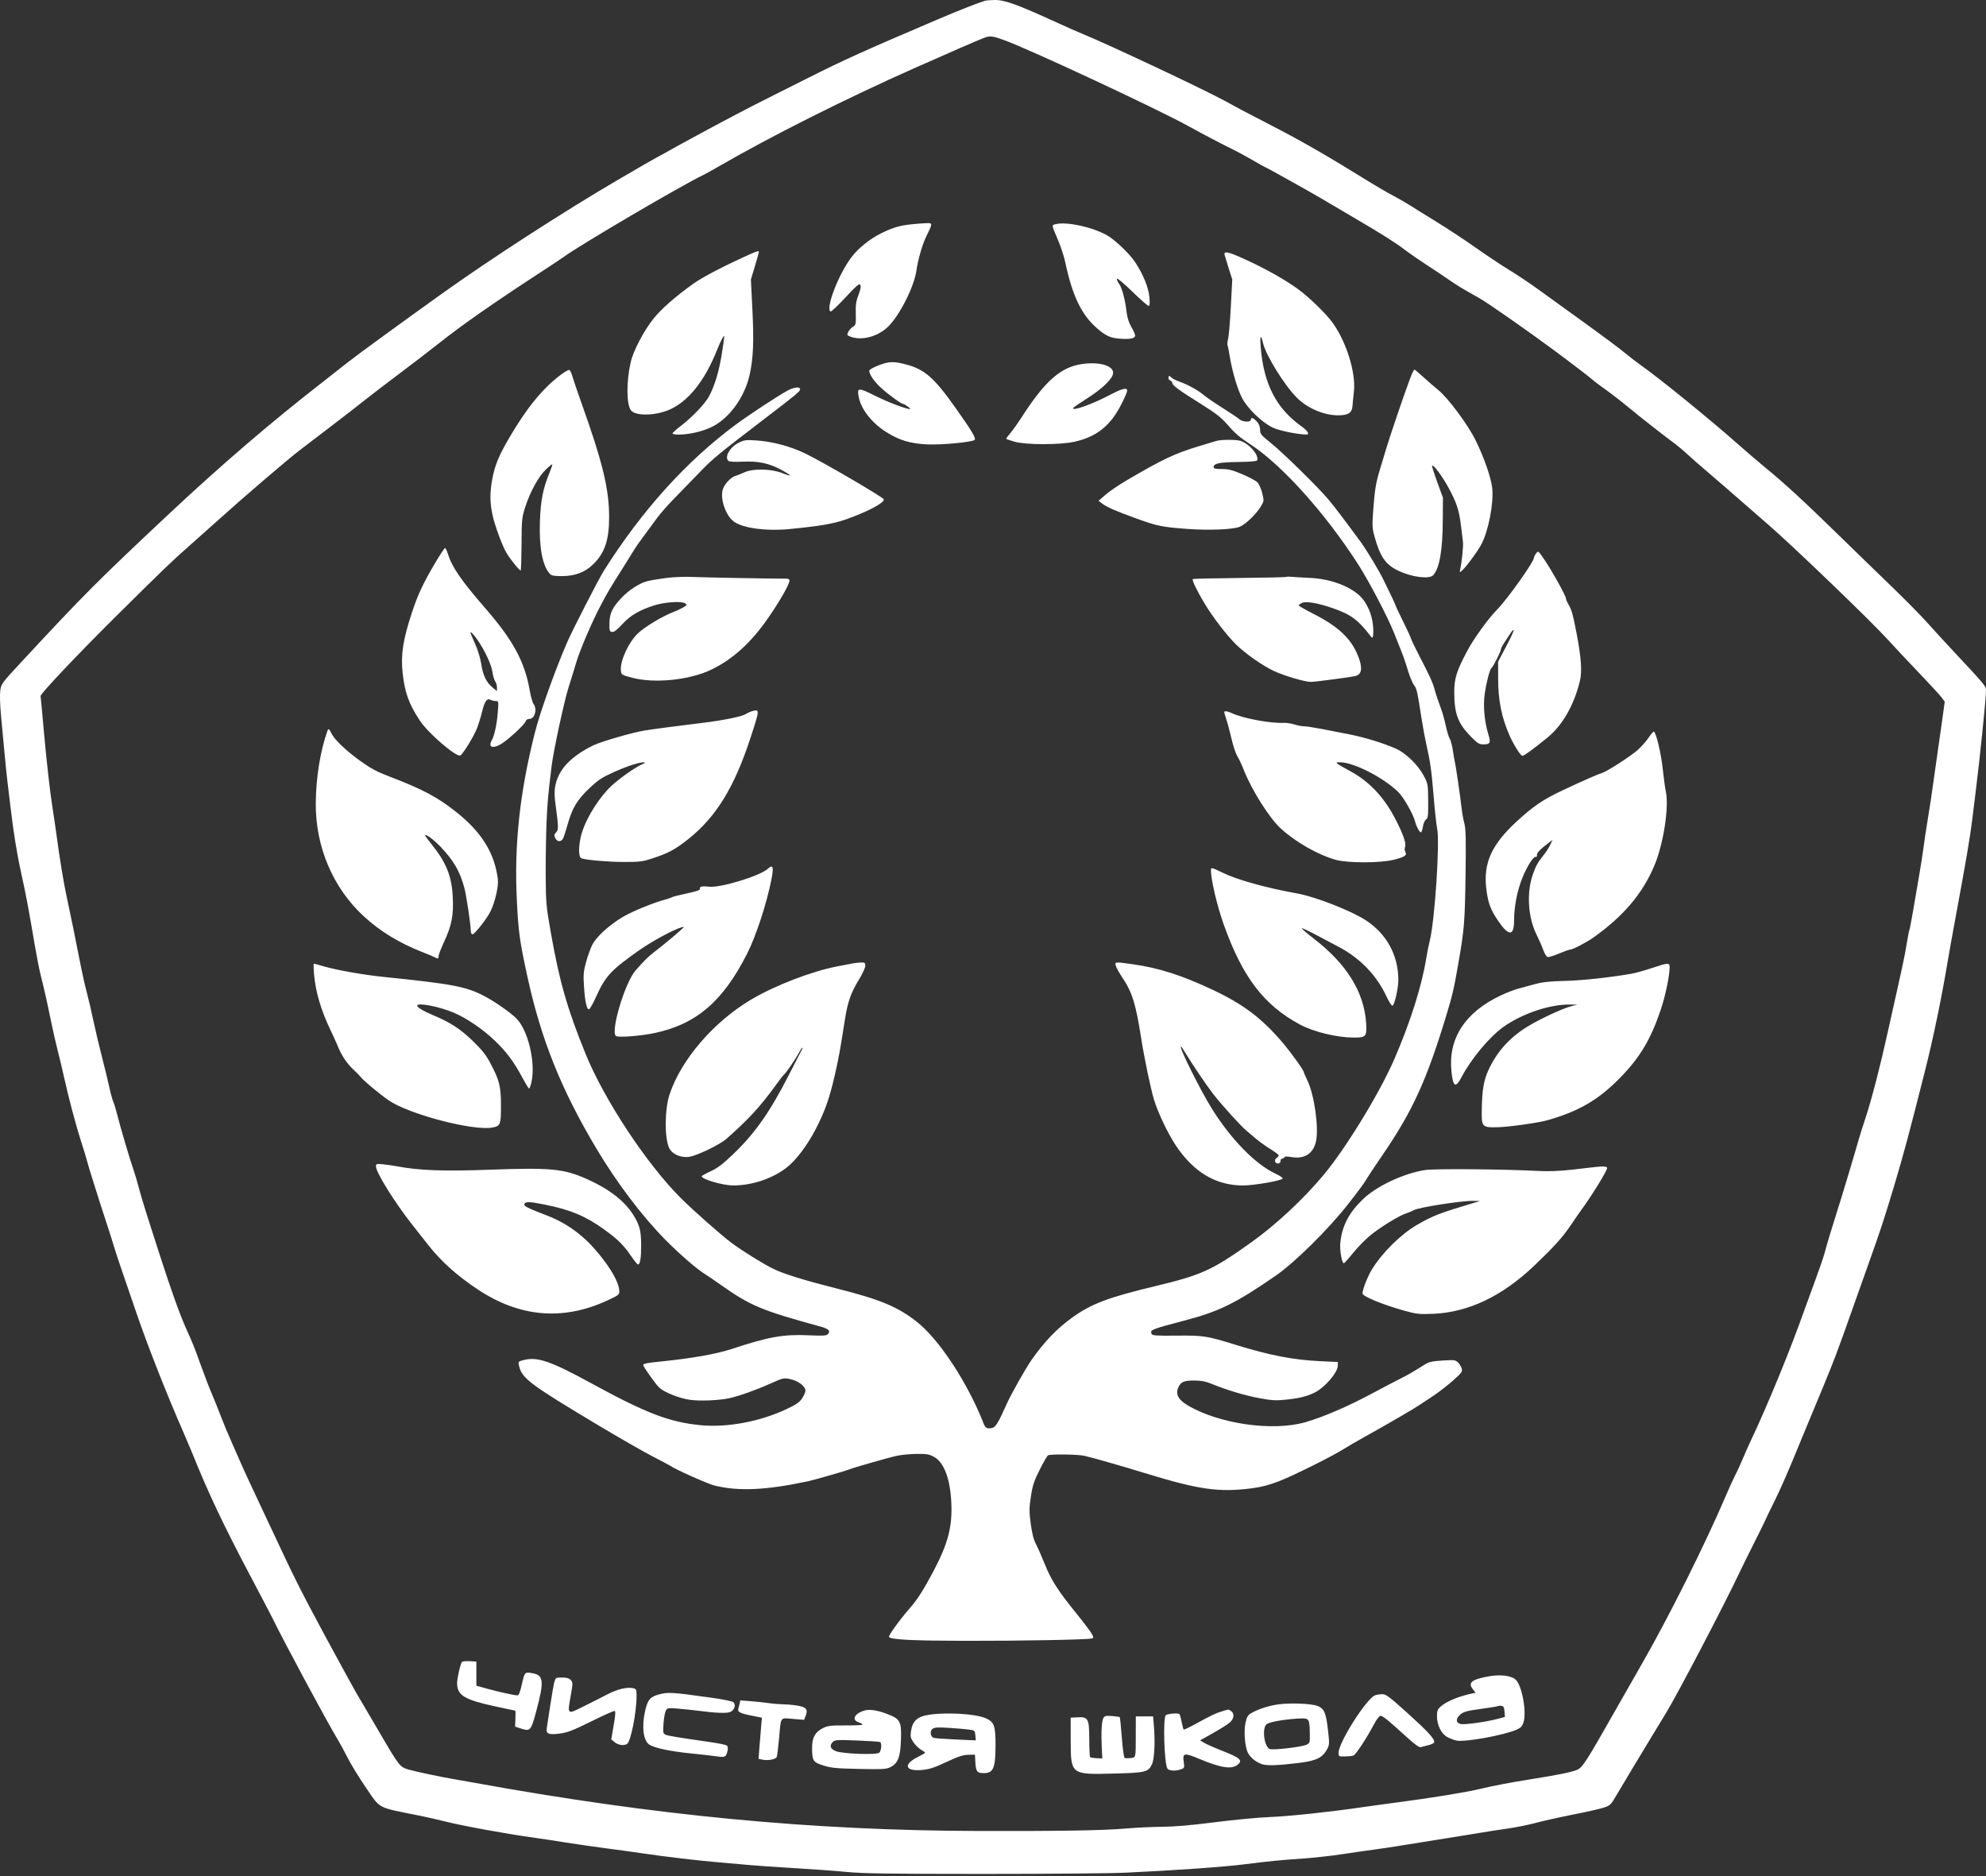 <?xml version="1.0" encoding="UTF-8"?> <svg xmlns="http://www.w3.org/2000/svg" width="72" height="68" viewBox="0 0 72 68" fill="none"><rect x="0" y="0" width="72" height="68" fill="#333333" stroke="none"/><path fill-rule="evenodd" clip-rule="evenodd" d="M35.707 0.028C35.334 0.151 34.764 0.376 33.996 0.703C31.314 1.846 30.601 2.168 29.272 2.837C29.007 2.97 28.508 3.221 28.164 3.393C27.819 3.566 27.429 3.763 27.296 3.832C27.163 3.901 26.882 4.048 26.669 4.158C26.021 4.494 24.417 5.364 24.033 5.587C23.945 5.637 23.841 5.693 23.802 5.711C23.762 5.729 23.144 6.085 22.428 6.503C20.471 7.646 17.778 9.388 16.008 10.654C14.519 11.72 12.863 12.927 12.595 13.143C12.436 13.271 12.013 13.604 11.655 13.882C9.8 15.324 7.995 16.874 6.088 18.663C3.517 21.075 3.059 21.534 0.771 23.998C0.059 24.765 0.042 24.788 0.009 25.038C-0.009 25.179 0.001 25.564 0.033 25.895C0.064 26.225 0.121 26.828 0.158 27.235C0.195 27.641 0.247 28.151 0.274 28.366C0.301 28.582 0.347 28.967 0.377 29.221C0.49 30.186 0.615 30.956 0.779 31.693C0.944 32.441 1.034 32.92 1.268 34.3C1.332 34.678 1.427 35.157 1.479 35.362C1.615 35.903 1.704 36.302 1.848 37.007C1.918 37.35 2.029 37.837 2.095 38.09C2.16 38.343 2.264 38.779 2.326 39.06C2.486 39.79 2.763 40.828 2.955 41.419C3.046 41.699 3.141 42.011 3.165 42.113C3.206 42.285 3.572 43.447 3.9 44.446C3.98 44.687 4.088 45.031 4.141 45.208C4.194 45.386 4.321 45.771 4.423 46.063C4.524 46.355 4.739 46.982 4.9 47.456C5.327 48.715 6.029 50.502 6.666 51.954C6.777 52.209 6.918 52.541 6.98 52.694C7.544 54.1 8.106 55.287 9.069 57.106C9.466 57.856 9.836 58.563 9.891 58.677C10.288 59.495 11.924 62.536 12.254 63.067C12.324 63.181 12.482 63.472 12.604 63.714C12.726 63.955 13.027 64.447 13.275 64.807C13.807 65.581 13.641 65.496 15.246 65.817C15.458 65.859 15.87 65.953 16.162 66.026C16.453 66.099 17.115 66.234 17.632 66.326C18.557 66.491 18.746 66.522 19.463 66.623C19.662 66.65 20.14 66.723 20.524 66.785C20.908 66.846 21.559 66.94 21.97 66.993C22.381 67.047 22.988 67.13 23.32 67.179C24.162 67.304 25.304 67.438 26.043 67.5C26.387 67.529 26.893 67.574 27.166 67.599C27.439 67.625 28.176 67.675 28.804 67.712C29.433 67.748 30.283 67.81 30.694 67.85C31.305 67.908 32.208 67.921 35.635 67.922C37.941 67.922 40.262 67.902 40.792 67.877C42.624 67.792 44.385 67.667 45.15 67.569C45.959 67.465 46.426 67.419 47.227 67.364C47.638 67.336 48.3 67.263 48.697 67.201C49.095 67.14 49.601 67.067 49.821 67.039C50.042 67.012 50.595 66.927 51.05 66.852C51.506 66.777 52.15 66.674 52.481 66.622C52.812 66.571 53.322 66.488 53.614 66.439C53.905 66.389 54.376 66.317 54.659 66.277C54.943 66.238 55.398 66.146 55.672 66.073C55.945 66 56.552 65.865 57.02 65.772C57.489 65.68 57.987 65.568 58.129 65.522C58.371 65.444 58.397 65.421 58.587 65.096C58.827 64.688 59.484 63.594 59.86 62.977C60.008 62.734 60.255 62.327 60.409 62.073C60.849 61.347 62.537 58.118 63.078 56.968C63.156 56.802 63.395 56.318 63.61 55.891C63.825 55.464 64.001 55.106 64.001 55.096C64.001 55.086 64.138 54.802 64.306 54.464C64.589 53.892 64.817 53.366 65.366 52.024C65.485 51.731 65.77 51.045 65.999 50.499C66.464 49.386 66.596 49.039 67.133 47.519C67.339 46.934 67.616 46.154 67.748 45.786C68.163 44.63 68.325 44.135 68.697 42.891C69.024 41.794 69.217 41.074 69.784 38.832C70.093 37.609 70.386 36.192 70.625 34.766C70.667 34.512 70.789 33.836 70.895 33.264C71.27 31.241 71.427 30.323 71.501 29.707C71.543 29.363 71.595 28.937 71.618 28.759C71.785 27.428 72 25.328 72 25.017C72 24.871 71.967 24.832 70.846 23.632C70.567 23.335 70.169 22.901 69.961 22.668C69.588 22.249 68.989 21.648 68 20.699C67.721 20.431 67.078 19.806 66.571 19.31C65.412 18.176 64.647 17.474 63.953 16.909C63.754 16.747 63.353 16.403 63.061 16.145C62.031 15.232 60.166 13.714 59.524 13.265C59.355 13.146 59.084 12.938 58.921 12.801C58.759 12.664 58.117 12.185 57.494 11.736C56.871 11.288 56.101 10.731 55.783 10.5C55.465 10.269 54.987 9.95 54.722 9.79C54.457 9.63 53.915 9.27 53.517 8.989C53.12 8.708 52.458 8.272 52.047 8.02C51.636 7.768 51.213 7.506 51.107 7.436C51.001 7.367 50.73 7.212 50.505 7.091C50.279 6.971 49.867 6.731 49.589 6.558C48.135 5.657 47.173 5.103 46.118 4.561C45.602 4.295 45.092 4.03 44.986 3.972C44.88 3.914 44.628 3.777 44.426 3.667C43.614 3.225 40.156 1.598 39.241 1.226C39.087 1.164 38.668 0.979 38.31 0.815C36.882 0.161 36.423 -0.005 36.056 0C35.904 0.002 35.747 0.015 35.707 0.028ZM35.659 1.379C35.454 1.456 34.427 1.903 33.128 2.48C30.651 3.581 27.939 4.943 26.067 6.027C25.842 6.158 25.592 6.295 25.513 6.334C24.693 6.727 21.022 8.882 20.427 9.319C20.361 9.368 19.982 9.62 19.584 9.879C17.864 11 16.765 11.768 15.897 12.455C15.565 12.718 14.915 13.217 14.451 13.564C13.987 13.912 13.423 14.344 13.199 14.524C12.974 14.704 12.399 15.149 11.921 15.513C11.444 15.877 10.966 16.241 10.861 16.322C10.4 16.676 8.767 18.076 7.918 18.844C7.704 19.037 7.238 19.453 6.881 19.768C6.185 20.384 5.986 20.575 4.203 22.341C2.821 23.711 1.448 25.162 1.471 25.229C1.476 25.246 1.526 25.777 1.581 26.409C1.679 27.534 1.822 28.785 1.919 29.383C1.946 29.548 2 29.912 2.038 30.192C2.179 31.226 2.308 32.008 2.427 32.548C2.544 33.081 2.724 33.967 2.935 35.043C2.99 35.323 3.084 35.739 3.146 35.967C3.207 36.196 3.316 36.664 3.388 37.007C3.461 37.35 3.601 37.943 3.7 38.324C3.799 38.705 3.917 39.194 3.964 39.41C4.01 39.626 4.076 39.865 4.11 39.943C4.144 40.02 4.21 40.238 4.257 40.428C4.356 40.833 4.718 42.058 4.837 42.39C4.883 42.517 4.969 42.808 5.029 43.037C5.126 43.409 5.281 43.907 5.799 45.509C6.23 46.841 6.523 47.657 6.763 48.189C6.998 48.708 7.034 48.798 7.297 49.529C7.42 49.872 7.593 50.319 7.681 50.522C7.768 50.725 7.919 51.1 8.015 51.354C8.112 51.608 8.285 52.024 8.4 52.278C8.514 52.532 8.656 52.854 8.715 52.994C8.812 53.223 9.161 53.975 9.679 55.073C9.781 55.289 10.085 55.934 10.354 56.506C10.85 57.557 11.379 58.566 12.632 60.849C12.86 61.266 12.945 61.413 13.2 61.842C13.26 61.944 13.502 62.356 13.738 62.759C14.476 64.023 14.496 64.048 14.821 64.141C15.11 64.223 15.97 64.404 16.523 64.498C16.695 64.528 16.988 64.58 17.174 64.613C23.708 65.803 29.425 66.35 35.465 66.365C38.466 66.372 39.99 66.347 40.816 66.276C41.201 66.243 41.797 66.215 42.142 66.213C42.567 66.211 43.172 66.159 44.022 66.051C44.711 65.963 45.6 65.878 45.998 65.862C46.722 65.833 48.17 65.681 49.3 65.516C49.631 65.467 50.239 65.384 50.649 65.33C51.857 65.173 53.146 64.964 53.644 64.843C54.127 64.727 54.779 64.603 55.576 64.477C56.528 64.326 57.031 64.221 57.198 64.138C57.384 64.046 57.525 63.824 58.609 61.912C58.904 61.391 59.314 60.673 59.519 60.318C60.495 58.621 61.827 55.956 62.579 54.19C62.694 53.92 62.841 53.598 62.906 53.474C62.972 53.35 63.09 53.092 63.17 52.902C63.25 52.711 63.369 52.441 63.435 52.301C64.078 50.946 64.898 48.95 65.437 47.426C65.491 47.274 65.658 46.816 65.808 46.41C65.958 46.003 66.109 45.564 66.143 45.435C66.24 45.072 66.404 44.526 66.607 43.892C66.789 43.322 67.199 41.956 67.378 41.327C67.428 41.149 67.546 40.775 67.64 40.495C67.849 39.869 68.173 38.617 68.435 37.423C68.543 36.927 68.717 36.148 68.822 35.69C68.926 35.233 69.033 34.728 69.061 34.57C69.172 33.923 69.212 33.709 69.229 33.683C69.238 33.669 69.292 33.386 69.349 33.056C69.406 32.726 69.504 32.154 69.568 31.786C69.632 31.417 69.708 30.929 69.738 30.7C69.767 30.471 69.821 30.107 69.858 29.891C69.952 29.33 70.059 28.614 70.146 27.974C70.187 27.669 70.243 27.274 70.27 27.096C70.297 26.918 70.361 26.471 70.412 26.102L70.504 25.433L70.395 25.284C70.335 25.202 69.972 24.808 69.59 24.409C69.207 24.009 68.684 23.452 68.429 23.171C67.814 22.495 64.973 19.764 64.125 19.033C63.756 18.715 63.267 18.289 63.038 18.086C62.809 17.883 62.341 17.477 61.998 17.186C61.655 16.894 61.276 16.563 61.157 16.45C61.038 16.338 60.852 16.181 60.745 16.101C60.304 15.775 59.513 15.155 59.06 14.781C58.795 14.562 58.405 14.26 58.193 14.109C57.981 13.958 57.785 13.812 57.759 13.783C57.709 13.729 56.938 13.139 56.358 12.71C55.358 11.97 53.912 10.962 53.616 10.797C53.047 10.481 52.807 10.336 52.495 10.117C52.33 10.002 51.986 9.772 51.73 9.607C51.474 9.442 51.11 9.19 50.921 9.047C50.552 8.769 50.064 8.462 49.057 7.874C48.708 7.671 48.235 7.392 48.006 7.254C47.598 7.009 45.879 6.049 45.848 6.049C45.84 6.049 45.635 5.935 45.394 5.794C45.153 5.654 44.821 5.475 44.657 5.396C44.343 5.246 43.609 4.861 43.082 4.57C41.941 3.941 37.328 1.788 36.406 1.455C35.968 1.297 35.895 1.29 35.659 1.379ZM33.056 8.128C32.615 8.174 32.364 8.249 31.944 8.457C31.533 8.661 31.12 8.993 30.872 9.319C30.402 9.935 29.922 11.179 30.111 11.291C30.135 11.305 30.377 11.076 30.65 10.783C31.056 10.347 31.154 10.264 31.19 10.326C31.22 10.377 31.199 10.492 31.124 10.686C31.037 10.913 31.017 11.052 31.025 11.373C31.034 11.75 31.027 11.779 30.92 11.847C30.857 11.886 30.781 11.971 30.75 12.035C30.7 12.14 30.707 12.156 30.827 12.201C31.231 12.355 31.8 12.211 32.18 11.857C32.591 11.476 33.139 10.403 33.222 9.815C33.28 9.41 33.438 8.861 33.58 8.571C33.819 8.085 33.819 8.081 33.578 8.089C33.463 8.093 33.228 8.11 33.056 8.128ZM38.286 8.122C38.117 8.163 38.112 8.125 38.352 8.688C38.457 8.932 38.579 9.307 38.623 9.52C38.875 10.717 39.213 11.417 39.768 11.896C40.097 12.18 40.249 12.249 40.605 12.276C40.968 12.304 41.154 12.266 41.154 12.163C41.154 12.121 41.092 11.981 41.016 11.852C40.926 11.698 40.867 11.513 40.844 11.317C40.79 10.854 40.677 10.429 40.57 10.286C40.516 10.215 40.482 10.132 40.493 10.102C40.505 10.071 40.754 10.28 41.047 10.566C41.341 10.852 41.607 11.086 41.639 11.086C41.682 11.086 41.691 11.001 41.67 10.77C41.64 10.426 41.449 9.954 41.162 9.515C40.959 9.204 40.423 8.69 40.13 8.526C39.606 8.231 38.678 8.028 38.286 8.122ZM27.224 9.201C26.303 9.61 25.472 10.041 25.137 10.282C24.468 10.763 23.983 11.189 23.692 11.55C23.34 11.986 22.954 12.727 22.861 13.144C22.702 13.856 22.711 14.68 22.88 14.879C23.049 15.08 23.728 15.072 24.235 14.864C24.932 14.579 25.551 13.811 25.997 12.68C26.125 12.357 26.256 12.112 26.257 12.195C26.258 12.233 26.216 12.53 26.164 12.854C26.066 13.463 25.909 13.981 25.71 14.357C25.567 14.628 25.102 15.117 24.692 15.43C24.52 15.561 24.38 15.687 24.38 15.71C24.38 15.733 24.472 15.752 24.585 15.752C24.959 15.752 25.387 15.66 25.741 15.505C26.397 15.219 26.984 14.437 27.175 13.593C27.31 12.995 27.336 12.389 27.276 11.197L27.223 10.131L27.368 9.649C27.447 9.385 27.512 9.153 27.513 9.134C27.513 9.083 27.465 9.094 27.224 9.201ZM44.399 9.249C44.414 9.306 44.482 9.528 44.55 9.741L44.674 10.13L44.623 11.104C44.595 11.64 44.551 12.169 44.525 12.278C44.498 12.387 44.488 12.493 44.501 12.514C44.514 12.534 44.549 12.704 44.579 12.893C44.664 13.429 44.852 14.075 45.02 14.408C45.215 14.794 45.74 15.305 46.136 15.495C46.375 15.609 47.006 15.741 47.36 15.751C47.49 15.754 47.409 15.614 47.191 15.459C46.273 14.809 45.814 13.921 45.706 12.587C45.671 12.159 45.707 12.087 45.787 12.427C45.893 12.88 46.557 13.953 47.016 14.415C47.44 14.84 48.128 15.104 48.666 15.046C48.933 15.017 49.018 14.934 49.036 14.683C49.044 14.572 49.065 14.357 49.083 14.205C49.162 13.531 48.829 12.434 48.33 11.722C48.099 11.392 47.486 10.793 47.057 10.478C46.622 10.159 45.929 9.766 45.221 9.438C44.53 9.118 44.355 9.078 44.399 9.249ZM32.02 13.183C31.769 13.259 31.514 13.388 31.514 13.438C31.514 13.568 31.688 13.823 31.932 14.049C32.199 14.297 32.676 14.642 32.754 14.645C32.8 14.646 33.043 14.826 33.001 14.827C32.863 14.832 32.208 14.585 31.74 14.352C31.109 14.038 31.065 14.041 31.133 14.392C31.22 14.839 31.607 15.331 32.13 15.66C32.605 15.959 32.996 16.077 33.61 16.107C34.133 16.132 35.248 16.026 35.334 15.944C35.393 15.887 35.233 15.62 34.637 14.777C33.871 13.696 33.523 13.389 32.859 13.213C32.456 13.106 32.294 13.1 32.02 13.183ZM39.226 13.195C38.454 13.306 37.879 13.814 37.035 15.129C36.904 15.332 36.726 15.584 36.638 15.688C36.55 15.792 36.478 15.888 36.478 15.901C36.478 15.914 36.614 15.963 36.78 16.01C37.188 16.126 38.409 16.129 38.936 16.015C39.745 15.841 40.25 15.442 40.647 14.665C40.767 14.431 40.865 14.206 40.865 14.164C40.865 14.035 40.685 14.079 40.235 14.316C39.598 14.653 38.818 14.928 38.912 14.783C38.928 14.758 39.153 14.604 39.411 14.441C39.896 14.134 40.253 13.809 40.337 13.597C40.46 13.287 39.926 13.094 39.226 13.195ZM20.326 13.587C19.667 14.081 19.079 14.805 18.431 15.921C18.081 16.524 17.935 16.884 17.847 17.364C17.756 17.862 17.758 18.21 17.853 18.654C17.937 19.048 18.214 19.799 18.368 20.05C18.523 20.303 18.848 20.701 18.877 20.674C18.891 20.66 18.905 20.228 18.908 19.714C18.912 18.829 18.92 18.757 19.046 18.365C19.223 17.819 19.523 17.273 19.79 17.018C19.908 16.904 20.014 16.819 20.023 16.828C20.033 16.838 19.986 16.979 19.919 17.142C19.689 17.698 19.602 18.136 19.575 18.871C19.539 19.837 19.663 20.504 19.935 20.8C19.992 20.864 20.086 20.881 20.361 20.881C20.839 20.881 21.195 20.75 21.493 20.465C21.924 20.052 22.084 19.581 22.083 18.733C22.081 17.721 21.848 16.76 21.093 14.643C20.934 14.199 20.779 13.743 20.748 13.631C20.718 13.518 20.668 13.419 20.639 13.409C20.609 13.4 20.468 13.48 20.326 13.587ZM51.108 13.754C50.886 14.349 50.379 15.839 50.241 16.307C50.169 16.548 50.069 16.881 50.019 17.046C49.884 17.485 49.836 17.78 49.785 18.481C49.744 19.032 49.749 19.146 49.826 19.428C50.035 20.188 50.232 20.47 50.715 20.696C51.2 20.923 51.824 20.999 51.96 20.847C52.188 20.592 52.3 19.952 52.306 18.871L52.312 18.04L52.104 17.469C51.99 17.155 51.906 16.889 51.918 16.878C51.968 16.83 52.288 17.26 52.516 17.68C52.808 18.218 52.9 18.499 52.966 19.056C52.993 19.285 53.025 19.544 53.037 19.634C53.058 19.782 52.997 20.38 52.935 20.647C52.911 20.748 52.917 20.752 52.99 20.694C53.128 20.584 53.565 19.995 53.707 19.726C53.961 19.248 54.156 18.237 54.099 17.696C54.06 17.32 53.8 16.571 53.497 15.96C53.214 15.388 52.498 14.424 52.147 14.14C52.002 14.023 51.754 13.808 51.596 13.662C51.438 13.515 51.294 13.396 51.275 13.396C51.257 13.396 51.182 13.557 51.108 13.754ZM42.359 13.698C42.359 13.737 42.391 13.78 42.431 13.795C42.471 13.81 42.503 13.849 42.503 13.882C42.503 13.969 42.731 14.137 43.516 14.627C44.069 14.973 44.27 15.128 44.483 15.373C44.766 15.7 44.938 15.849 45.309 16.09C46.465 16.841 48.023 18.57 49.23 20.442C49.621 21.049 50.303 22.347 50.53 22.917C50.619 23.141 50.745 23.456 50.809 23.616C50.873 23.777 50.952 24.001 50.985 24.116C51.091 24.482 51.192 24.736 51.28 24.858C51.365 24.975 51.388 25.079 51.542 26.079C51.586 26.359 51.661 26.764 51.71 26.98C51.854 27.614 51.897 27.922 51.976 28.875C52.016 29.37 52.074 29.897 52.104 30.045C52.204 30.544 52.017 33.361 51.835 34.096C51.794 34.261 51.735 34.552 51.705 34.743C51.544 35.743 51.131 37.048 50.551 38.386C50.023 39.605 48.816 41.584 47.999 42.57C47.278 43.44 46.258 44.393 45.371 45.024C43.938 46.045 43.577 46.21 41.87 46.62C40.166 47.029 39.569 47.255 38.863 47.762C38.33 48.143 37.859 48.633 37.405 49.28C37.179 49.602 36.652 50.537 36.484 50.915C36.191 51.574 36.091 51.736 35.961 51.76C35.782 51.793 35.724 51.761 35.658 51.593C35.079 50.111 34.038 48.532 33.223 47.897C32.537 47.361 31.906 47.1 30.357 46.708C29.149 46.403 28.436 46.182 28.043 45.993C27.688 45.821 26.949 45.364 26.537 45.061C26.163 44.785 25.115 43.86 24.663 43.406C23.43 42.169 21.905 39.857 21.232 38.204C20.568 36.573 20.283 35.582 19.968 33.796C19.798 32.831 19.789 32.723 19.784 31.693C19.782 31.096 19.795 30.254 19.813 29.822C19.845 29.092 19.87 28.806 19.998 27.766C20.069 27.193 20.454 25.411 20.617 24.901C20.695 24.66 20.815 24.269 20.884 24.032C21.017 23.576 21.464 22.533 21.789 21.921C22.044 21.44 22.058 21.416 22.65 20.476C22.767 20.291 22.915 20.052 22.98 19.945C23.045 19.837 23.218 19.589 23.366 19.393C23.512 19.197 23.72 18.916 23.826 18.769C23.932 18.622 24.203 18.314 24.428 18.083C24.654 17.853 25.064 17.43 25.341 17.143C25.839 16.625 26.002 16.491 27.682 15.207C28.883 14.289 29.007 14.186 29.007 14.11C29.007 14.003 28.782 14.03 28.534 14.167C28.171 14.367 27.158 15.034 26.678 15.388C24.887 16.712 23.26 18.514 21.887 20.696C21.694 21.004 20.762 22.821 20.566 23.271C20.117 24.307 19.579 25.812 19.389 26.565C18.843 28.725 18.638 30.626 18.737 32.617C18.794 33.786 18.838 34.104 19.124 35.415C19.617 37.675 20.35 39.5 21.62 41.627C22.361 42.87 23.261 44.06 24.111 44.925C24.622 45.444 25.265 46.002 25.561 46.182C25.64 46.23 25.901 46.407 26.139 46.576C27.206 47.328 27.6 47.494 29.723 48.076C30.045 48.164 30.119 48.235 30.016 48.354C29.963 48.416 29.856 48.422 29.276 48.397C28.394 48.359 27.847 48.458 26.525 48.895C25.974 49.077 25.08 49.235 23.97 49.347C23.439 49.4 23.32 49.424 23.32 49.479C23.32 49.541 23.784 50.192 23.905 50.3C24.099 50.473 24.645 50.688 25.017 50.738C25.389 50.789 26.091 50.758 26.453 50.676C26.819 50.592 27.417 50.379 27.923 50.152C28.398 49.939 28.408 49.937 28.656 49.989C28.938 50.049 29.2 50.248 29.2 50.403C29.2 50.457 29.146 50.582 29.081 50.682C28.985 50.826 28.87 50.907 28.514 51.074C27.559 51.525 26.375 51.748 25.414 51.658C24.279 51.551 23.437 51.23 21.461 50.151C19.969 49.336 19.485 49.168 18.99 49.295C18.789 49.347 18.783 49.354 18.815 49.497C18.92 49.963 19.201 50.173 21.784 51.716C22.491 52.138 23.337 52.622 23.664 52.791C23.991 52.959 24.281 53.113 24.308 53.133C24.467 53.252 25.657 53.783 25.898 53.843C26.775 54.06 27.765 54.015 29.296 53.689C29.503 53.645 30.623 53.324 30.762 53.269C30.982 53.182 32.278 52.812 32.55 52.759C32.709 52.728 33.023 52.7 33.249 52.698C33.6 52.694 33.688 52.71 33.864 52.807C34.222 53.003 34.446 53.593 34.488 54.451C34.531 55.33 34.373 55.942 33.844 56.943C33.485 57.621 33.272 57.956 33.004 58.265C32.607 58.722 32.191 59.299 32.231 59.337C32.33 59.432 33.107 59.469 35.008 59.473C37.03 59.476 39.416 59.432 39.575 59.388C39.654 59.366 39.654 59.355 39.58 59.217C39.536 59.136 39.289 58.809 39.031 58.49C38.355 57.655 38.108 57.272 37.883 56.706C37.773 56.431 37.628 56.101 37.561 55.974C37.475 55.814 37.417 55.588 37.369 55.235C37.309 54.787 37.309 54.669 37.374 54.242C37.436 53.834 37.488 53.678 37.693 53.271C37.828 53.004 37.962 52.771 37.991 52.752C38.074 52.699 39.06 52.711 39.313 52.767C39.609 52.834 40.673 53.137 41.491 53.389C43.46 53.994 44.185 54.098 45.376 53.945C45.724 53.901 46.005 53.828 46.364 53.69C46.874 53.494 48.321 52.774 48.728 52.513C48.851 52.434 49.176 52.245 49.45 52.093C50.382 51.574 51.233 51.079 51.493 50.905C51.599 50.834 51.827 50.682 51.999 50.568C52.171 50.454 52.473 50.219 52.669 50.046C52.989 49.764 53.023 49.717 52.993 49.605C52.975 49.536 52.915 49.436 52.859 49.382C52.764 49.292 52.722 49.287 52.297 49.313C51.929 49.337 51.803 49.364 51.665 49.451C51.23 49.724 51.039 49.835 50.77 49.969C50.611 50.048 50.134 50.298 49.709 50.525C48.854 50.982 47.973 51.361 47.334 51.546C46.142 51.893 44.176 51.609 43.043 50.928C42.716 50.731 42.613 50.531 42.716 50.295C42.807 50.084 42.917 50.037 43.308 50.038C43.552 50.039 43.71 50.069 43.925 50.158C44.462 50.38 45.136 50.582 45.665 50.679C46.107 50.76 46.257 50.769 46.606 50.733C47.105 50.682 47.37 50.617 47.66 50.475C48.02 50.299 48.486 49.763 48.498 49.513L48.504 49.367L47.878 49.337C46.883 49.291 46.036 49.127 44.787 48.741C43.75 48.42 43.634 48.401 42.658 48.411C41.896 48.418 41.773 48.409 41.748 48.346C41.69 48.201 41.735 48.182 42.937 47.866C44.196 47.535 44.788 47.245 46.239 46.246C46.931 45.769 48.149 44.568 48.869 43.651C49.183 43.252 49.477 42.857 49.521 42.773C49.566 42.689 49.824 42.299 50.094 41.905C51.208 40.281 51.712 39.183 52.436 36.799C52.659 36.063 52.707 35.857 52.871 34.918C53.087 33.676 53.106 33.442 53.132 31.69C53.15 30.42 53.141 30.042 53.088 29.842C53.051 29.704 53.006 29.456 52.988 29.291C52.943 28.88 52.773 27.713 52.746 27.627C52.734 27.589 52.701 27.403 52.674 27.213C52.646 27.023 52.594 26.826 52.559 26.774C52.523 26.722 52.458 26.506 52.413 26.293C52.368 26.08 52.278 25.77 52.213 25.605C52.148 25.439 52.06 25.176 52.019 25.021C51.944 24.739 51.844 24.519 51.418 23.7C51.293 23.458 51.174 23.209 51.154 23.145C51.135 23.082 51.002 22.795 50.86 22.508C50.718 22.221 50.601 21.974 50.601 21.959C50.601 21.945 50.534 21.794 50.453 21.626C50.371 21.458 50.238 21.185 50.158 21.02C49.993 20.678 49.55 19.942 49.323 19.634C48.766 18.874 48.383 18.369 48.165 18.109C47.801 17.672 46.5 16.396 46.061 16.046C45.718 15.771 45.684 15.729 45.683 15.575C45.682 15.463 45.642 15.363 45.565 15.279C45.439 15.142 45.347 15.114 45.347 15.214C45.347 15.31 45.05 15.299 44.938 15.199C44.885 15.152 44.613 14.969 44.333 14.793C44.054 14.617 43.751 14.41 43.659 14.333C43.439 14.148 43.068 13.941 42.769 13.836C42.636 13.789 42.503 13.723 42.474 13.689C42.403 13.607 42.359 13.611 42.359 13.698ZM26.792 16.041C26.464 16.2 26.255 16.561 26.407 16.706C26.438 16.736 26.633 16.747 26.925 16.733C27.488 16.707 27.873 16.788 28.317 17.026C28.718 17.241 28.742 17.3 28.37 17.151C27.958 16.988 27.308 16.974 26.983 17.122C26.863 17.176 26.717 17.234 26.658 17.252C26.498 17.299 26.275 17.532 26.21 17.722C26.092 18.063 26.307 18.694 26.613 18.911C26.942 19.144 27.782 19.257 28.598 19.178C29.736 19.068 30.226 18.984 30.688 18.819C31.462 18.543 32.044 18.235 32.044 18.102C32.044 18.037 29.856 16.758 29.203 16.442C28.646 16.172 28.003 16.001 27.392 15.962C27.057 15.94 26.979 15.95 26.792 16.041ZM44.094 15.983C44.028 16.004 43.746 16.089 43.468 16.172C42.603 16.431 42.15 16.645 40.838 17.415C40.558 17.58 40.215 17.813 40.078 17.933L39.828 18.152L39.949 18.246C40.118 18.378 40.449 18.523 41.208 18.797C41.96 19.069 42.132 19.104 43.057 19.172C43.849 19.23 44.722 19.192 44.956 19.089C45.167 18.996 45.538 18.638 45.701 18.371C45.828 18.164 45.829 18.158 45.76 17.875C45.722 17.718 45.643 17.541 45.585 17.482C45.527 17.423 45.279 17.29 45.034 17.187C44.672 17.035 44.533 17 44.293 17C44.066 17 43.998 16.984 43.998 16.932C43.998 16.797 44.206 16.753 44.887 16.745C45.34 16.739 45.565 16.719 45.578 16.684C45.643 16.496 45.31 16.102 44.985 15.983C44.836 15.929 44.265 15.928 44.094 15.983ZM15.802 20.361C15.357 21.108 15.154 21.538 14.943 22.175C14.611 23.177 14.526 23.725 14.597 24.388C14.675 25.104 14.821 25.512 15.22 26.117C15.517 26.569 16.521 27.435 16.686 27.383C16.768 27.356 17.178 26.693 17.29 26.405C17.349 26.254 17.429 25.994 17.469 25.828C17.564 25.432 17.651 25.299 17.775 25.362C17.825 25.388 17.914 25.409 17.973 25.409C18.078 25.409 18.079 25.417 18.046 25.831C18.013 26.255 17.924 26.663 17.828 26.835C17.683 27.096 17.877 27.154 18.2 26.946C18.474 26.768 19.015 26.265 19.053 26.151C19.073 26.092 19.126 26.056 19.194 26.056C19.388 26.056 19.485 25.709 19.344 25.517C19.305 25.464 19.241 25.236 19.202 25.01C19.027 23.998 18.602 23.209 17.625 22.083C16.708 21.026 16.388 20.561 16.229 20.052C16.197 19.949 16.154 19.865 16.134 19.865C16.114 19.865 15.965 20.088 15.802 20.361ZM55.69 20.059C55.648 20.116 55.614 20.184 55.614 20.21C55.614 20.358 54.668 21.691 54.286 22.083C53.946 22.431 53.43 23.145 53.185 23.607C52.809 24.316 52.722 24.592 52.722 25.08C52.722 25.862 52.851 26.212 53.313 26.686C53.572 26.951 53.62 26.98 53.789 26.98C54.023 26.98 54.052 26.921 53.96 26.625C53.815 26.158 53.763 25.573 53.828 25.141C53.894 24.7 54.014 24.245 54.075 24.207C54.131 24.172 54.409 23.624 54.409 23.549C54.409 23.513 54.47 23.393 54.545 23.28C54.62 23.168 54.719 23.017 54.766 22.945C54.812 22.873 54.862 22.825 54.877 22.839C54.891 22.853 54.77 23.115 54.608 23.422L54.313 23.98V24.574C54.313 25.392 54.437 26.008 54.736 26.68C54.883 27.008 55.13 27.396 55.193 27.396C55.253 27.396 55.587 27.153 56.099 26.736C56.644 26.293 57.066 25.557 57.278 24.68C57.36 24.343 57.324 23.826 57.158 22.96C57.025 22.27 56.975 22.092 56.863 21.907C56.812 21.823 56.771 21.725 56.771 21.689C56.771 21.598 56.269 20.695 55.995 20.292C55.768 19.959 55.765 19.956 55.69 20.059ZM24.163 20.948C23.898 20.981 23.584 21.034 23.465 21.065C23.176 21.141 22.792 21.391 22.521 21.68C22.197 22.025 22.099 22.235 22.094 22.591C22.091 22.861 22.1 22.892 22.191 22.905C22.263 22.915 22.367 22.836 22.561 22.624C22.851 22.308 23.165 22.122 23.703 21.947C24.083 21.823 24.71 21.779 24.836 21.868C24.917 21.924 24.912 21.935 24.76 22.022C24.67 22.073 24.521 22.143 24.428 22.177C24.038 22.322 23.378 22.717 23.124 22.959C22.791 23.275 22.48 23.951 22.509 24.292C22.524 24.459 22.524 24.459 22.91 24.563C23.72 24.782 25.005 24.651 25.791 24.27C26.575 23.891 27.24 23.284 27.86 22.383C28.28 21.773 28.622 21.172 28.622 21.044C28.622 21.005 28.584 20.974 28.537 20.974C28.011 20.976 25.41 20.929 25.079 20.911C24.84 20.898 24.428 20.915 24.163 20.948ZM46.633 20.911C46.622 20.923 45.859 20.94 44.939 20.949C44.019 20.959 43.256 20.976 43.244 20.987C43.207 21.023 43.387 21.402 43.657 21.852C43.96 22.358 44.465 23.018 44.81 23.358C45.143 23.687 45.79 24.14 46.191 24.324C46.568 24.498 47.309 24.716 47.521 24.716C47.672 24.716 48.955 24.547 49.14 24.502C49.38 24.444 49.408 24.194 49.224 23.747C48.97 23.133 48.508 22.701 47.617 22.249C47.323 22.099 47.083 21.963 47.083 21.945C47.083 21.928 47.133 21.887 47.195 21.856C47.341 21.781 47.764 21.852 48.321 22.045C48.983 22.274 49.243 22.47 49.722 23.098C49.779 23.173 49.806 22.957 49.775 22.654C49.734 22.243 49.542 21.82 49.291 21.59C48.896 21.227 48.205 20.979 47.499 20.947C47.23 20.934 46.93 20.917 46.833 20.908C46.735 20.898 46.645 20.9 46.633 20.911ZM17.053 22.931C17.053 22.942 17.13 23.124 17.224 23.335C17.322 23.553 17.417 23.867 17.447 24.067C17.507 24.475 17.632 24.734 17.856 24.917L18.017 25.049V24.916C18.017 24.843 17.988 24.742 17.951 24.692C17.915 24.642 17.869 24.486 17.851 24.347C17.816 24.085 17.552 23.527 17.29 23.163C17.16 22.982 17.053 22.877 17.053 22.931ZM27.268 25.777C27.199 25.797 27.09 25.847 27.025 25.888C26.89 25.972 26.215 26.11 25.537 26.192C24.664 26.297 23.68 26.427 23.368 26.478C22.931 26.548 21.802 26.876 21.512 27.015C20.883 27.319 20.451 27.695 20.257 28.107C20.105 28.43 20.075 28.689 20.139 29.152C20.251 29.973 20.253 30.072 20.161 30.17C20.09 30.245 20.084 30.282 20.13 30.377C20.198 30.52 20.346 30.526 20.415 30.388C20.443 30.331 20.516 30.107 20.576 29.891C20.744 29.291 20.921 28.995 21.358 28.58C21.687 28.268 21.815 28.183 22.253 27.986C22.746 27.764 23.186 27.623 23.358 27.631C23.405 27.633 23.374 27.662 23.284 27.7C23.012 27.814 22.332 28.305 22.082 28.567C21.575 29.099 21.148 29.85 21.041 30.4C20.966 30.785 20.982 31.074 21.08 31.11C21.251 31.173 22.013 31.239 22.596 31.242C23.18 31.244 23.287 31.232 23.627 31.121C24.24 30.922 24.48 30.792 24.975 30.396C25.971 29.599 26.63 28.519 27.214 26.726C27.544 25.714 27.545 25.697 27.268 25.777ZM44.384 25.814C44.384 25.833 44.419 25.952 44.461 26.079C44.504 26.206 44.587 26.522 44.648 26.781C44.708 27.04 44.802 27.321 44.856 27.405C44.91 27.489 45.011 27.703 45.081 27.881C45.375 28.634 46.016 29.65 46.44 30.036C46.983 30.53 47.798 30.992 48.432 31.166C48.871 31.286 50.046 31.285 50.529 31.163C50.925 31.064 51.019 31.001 50.949 30.881C50.921 30.833 50.917 30.755 50.939 30.698C50.989 30.572 50.872 30.235 50.586 29.683C50.181 28.901 49.656 28.34 48.981 27.968C48.384 27.639 48.374 27.631 48.577 27.629C49.062 27.625 50.14 28.172 50.685 28.7C50.883 28.891 51.236 29.508 51.304 29.782C51.349 29.96 51.462 30.169 51.513 30.169C51.536 30.169 51.569 30.074 51.587 29.959C51.606 29.84 51.655 29.729 51.701 29.701C51.771 29.659 51.781 29.567 51.777 29.032C51.772 28.428 51.767 28.403 51.616 28.117C51.41 27.729 50.974 27.302 50.616 27.14C50.185 26.944 49.473 26.725 48.914 26.616C48.636 26.562 48.18 26.474 47.902 26.419C47.624 26.365 47.342 26.323 47.275 26.325C47.209 26.327 47.054 26.298 46.932 26.26C46.809 26.222 46.636 26.195 46.546 26.2C46.058 26.225 45.056 26.037 44.653 25.846C44.5 25.773 44.383 25.759 44.384 25.814ZM11.873 26.484C11.61 27.224 11.457 28.172 11.448 29.106C11.434 30.685 12.067 32.179 13.189 33.212C13.783 33.759 14.46 34.173 15.318 34.511C15.517 34.589 15.717 34.673 15.763 34.698C15.879 34.76 15.897 34.755 15.897 34.661C15.897 34.615 15.993 34.368 16.111 34.111C16.379 33.528 16.447 33.168 16.414 32.506C16.377 31.758 16.182 31.27 15.654 30.61C15.522 30.445 15.415 30.299 15.415 30.285C15.415 30.206 15.729 30.435 15.968 30.687C16.447 31.191 16.672 31.578 16.835 32.182C16.906 32.442 17.065 33.504 17.068 33.738C17.069 33.808 17.096 33.865 17.13 33.865C17.208 33.865 17.649 33.303 17.781 33.036C17.947 32.698 18.081 32.121 18.049 31.87C17.932 30.922 17.465 30.166 16.541 29.432C15.866 28.895 15.328 28.609 14.137 28.153C13.646 27.965 13.444 27.856 13.033 27.56C12.549 27.21 12.13 26.811 12.025 26.598C11.934 26.414 11.905 26.392 11.873 26.484ZM59.759 26.749C59.674 26.877 59.493 27.078 59.357 27.196C59.08 27.436 58.258 27.964 58.073 28.02C57.91 28.07 57.456 28.269 56.65 28.646C55.95 28.974 55.576 29.228 54.972 29.787C54.078 30.614 53.776 31.282 53.882 32.192C53.944 32.724 54.031 32.962 54.316 33.381C54.701 33.946 54.891 33.938 54.891 33.357C54.891 32.875 55.003 32.292 55.181 31.845C55.352 31.414 55.586 31.041 55.673 31.058C55.708 31.064 55.728 31.035 55.721 30.989C55.708 30.915 55.846 30.773 56.169 30.53L56.286 30.441L56.203 30.619C56.158 30.716 56.054 30.879 55.973 30.979C55.747 31.26 55.686 31.369 55.572 31.693C55.34 32.348 55.393 33.242 55.701 33.865C55.795 34.056 55.909 34.316 55.953 34.443C55.999 34.572 56.068 34.68 56.111 34.688C56.153 34.696 56.338 34.639 56.523 34.561C56.708 34.483 56.888 34.419 56.924 34.419C57.018 34.419 57.519 34.158 57.776 33.975C58.862 33.202 59.547 32.392 59.977 31.373C60.306 30.594 60.513 29.26 60.393 28.69C60.364 28.55 60.316 28.207 60.288 27.928C60.227 27.326 60.036 26.518 59.955 26.518C59.933 26.518 59.844 26.622 59.759 26.749ZM27.849 31.481C27.557 31.75 26.107 32.192 25.695 32.138C25.46 32.107 25.34 32.138 25.373 32.221C25.389 32.26 25.244 32.31 24.9 32.383C24.627 32.441 24.382 32.504 24.356 32.522C24.329 32.54 24.21 32.581 24.091 32.613C23.658 32.73 22.907 33.04 22.573 33.239C22.073 33.538 21.613 33.96 21.469 34.252C21.402 34.386 21.301 34.67 21.244 34.883C21.154 35.216 21.143 35.34 21.172 35.758C21.209 36.317 21.274 36.605 21.358 36.579C21.39 36.569 21.507 36.358 21.619 36.11C21.95 35.377 22.161 35.152 23.189 34.432C23.661 34.102 24.418 33.694 24.713 33.61C24.822 33.579 24.82 33.585 24.682 33.709C24.459 33.912 23.982 34.307 23.721 34.504C23.508 34.666 23.348 34.825 23.038 35.179C22.66 35.611 22.133 37.364 22.326 37.549C22.394 37.614 23.23 37.551 23.738 37.442C25.252 37.119 26.215 36.289 27.09 34.558C27.415 33.913 27.797 32.743 27.97 31.86C28.055 31.425 28.022 31.322 27.849 31.481ZM43.901 31.543C43.901 31.884 44.125 32.834 44.361 33.498C45.042 35.413 45.819 36.434 47.131 37.136C47.635 37.405 48.472 37.607 49.086 37.608C49.522 37.608 49.556 37.568 49.528 37.096C49.459 35.964 48.829 34.945 47.623 34.015C47.376 33.825 47.185 33.659 47.198 33.646C47.211 33.633 47.467 33.754 47.767 33.914C48.066 34.074 48.409 34.255 48.529 34.318C49.31 34.729 49.907 35.347 50.265 36.117C50.351 36.302 50.447 36.453 50.479 36.453C50.552 36.453 50.698 35.812 50.696 35.504C50.689 34.618 50.271 33.853 49.524 33.361C48.998 33.015 47.692 32.503 47.034 32.385C45.884 32.178 44.846 31.889 44.308 31.624C43.93 31.439 43.901 31.433 43.901 31.543ZM30.959 34.912C30.906 34.922 30.639 34.973 30.364 35.025C29.453 35.197 28.109 35.712 27.252 36.218C25.881 37.027 24.701 38.393 24.276 39.662C24.098 40.194 24.086 41.213 24.253 41.596C24.353 41.827 24.676 41.974 24.985 41.93C25.267 41.889 26.093 41.491 26.332 41.281C27.139 40.57 27.567 40.104 28.129 39.327C28.268 39.133 28.401 38.964 28.422 38.95C28.484 38.91 28.84 38.392 28.954 38.174C29.011 38.066 29.069 37.977 29.083 37.977C29.098 37.977 29.1 37.993 29.088 38.012C29.077 38.031 28.86 38.452 28.607 38.948C27.908 40.315 27.372 41.077 26.573 41.841C26.2 42.197 26.007 42.343 25.762 42.455C25.585 42.536 25.44 42.617 25.44 42.635C25.44 42.744 26.209 42.968 26.584 42.967C27.258 42.967 27.984 42.727 28.503 42.332C28.845 42.073 29.253 41.537 29.564 40.943C29.897 40.303 30.071 39.815 30.263 38.977C30.405 38.355 30.464 38.036 30.626 36.984C30.726 36.334 30.848 35.981 31.127 35.529C31.26 35.312 31.369 35.079 31.369 35.009C31.369 34.895 31.353 34.882 31.212 34.887C31.126 34.89 31.012 34.901 30.959 34.912ZM40.453 35.005C40.47 35.073 40.577 35.265 40.689 35.432C41.048 35.968 41.176 36.382 41.372 37.631C41.481 38.332 41.717 39.46 41.834 39.849C41.979 40.328 42.343 41.091 42.63 41.521C43.276 42.487 44.078 42.966 45.056 42.968C45.469 42.97 46.504 42.787 46.504 42.712C46.504 42.685 46.381 42.605 46.231 42.535C45.516 42.199 44.647 41.314 43.955 40.217C43.53 39.543 42.726 37.931 42.815 37.931C42.827 37.931 42.895 38.03 42.967 38.151C43.185 38.519 43.762 39.37 43.992 39.664C44.322 40.083 44.971 40.799 45.186 40.981C45.291 41.069 45.465 41.216 45.572 41.306C45.679 41.396 45.9 41.552 46.063 41.653C46.225 41.753 46.359 41.854 46.359 41.877C46.359 41.899 46.323 41.943 46.279 41.974C46.23 42.008 46.211 42.06 46.231 42.109C46.271 42.21 46.434 42.182 46.425 42.076C46.421 42.033 46.447 41.997 46.481 41.997C46.516 41.997 46.552 41.975 46.562 41.947C46.574 41.912 46.653 41.91 46.819 41.938C47.291 42.02 47.614 41.814 47.71 41.368C47.817 40.875 47.65 39.688 47.401 39.17C47.332 39.026 47.275 38.896 47.275 38.882C47.275 38.802 46.821 38.166 46.478 37.766C45.738 36.903 45.079 36.405 43.998 35.892C42.872 35.358 42.005 35.079 41.057 34.948C40.41 34.858 40.414 34.858 40.453 35.005ZM11.385 35.309C11.44 35.949 11.639 36.623 11.979 37.33C12.071 37.521 12.189 37.781 12.241 37.908C12.39 38.269 12.568 38.537 12.809 38.763C12.931 38.877 13.063 39.012 13.102 39.063C13.194 39.182 13.779 39.667 14.091 39.882C14.819 40.385 17.141 40.995 17.844 40.869C18.143 40.815 18.162 40.769 18.162 40.075C18.162 39.369 18.106 39.15 17.763 38.509C17.613 38.228 17.46 38.038 17.129 37.719C16.683 37.29 16.312 37.05 15.704 36.797C15.353 36.651 15.125 36.514 15.125 36.449C15.125 36.328 15.927 36.483 16.451 36.705C16.916 36.902 17.521 37.314 17.939 37.719C18.377 38.142 18.63 38.483 18.946 39.074C19.058 39.284 19.165 39.456 19.182 39.456C19.2 39.456 19.238 39.351 19.267 39.222C19.424 38.519 19.149 37.349 18.726 36.92C18.497 36.689 17.92 36.288 17.523 36.085C16.88 35.756 16.385 35.663 13.92 35.41C13.162 35.333 12.196 35.161 11.71 35.018C11.542 34.968 11.392 34.928 11.378 34.928C11.364 34.928 11.367 35.099 11.385 35.309ZM59.881 35.09C59.617 35.178 59.281 35.271 59.134 35.296C58.324 35.435 57.339 35.54 56.723 35.554C56.197 35.566 55.934 35.594 55.662 35.667C55.463 35.721 55.184 35.796 55.04 35.835C54.897 35.873 54.607 35.986 54.395 36.087C53.111 36.694 52.495 37.649 52.621 38.836C52.681 39.406 52.769 39.453 52.991 39.033C53.347 38.359 54.011 37.568 54.523 37.208C55.2 36.733 56.196 36.4 56.909 36.41L57.181 36.414L56.943 36.477C56.629 36.56 55.791 36.952 55.365 37.217C54.715 37.62 54.262 38.128 53.957 38.797C53.793 39.157 53.735 39.494 53.721 40.17C53.707 40.851 53.721 40.868 54.279 40.858C54.667 40.852 55.764 40.699 56.096 40.605C57.234 40.283 57.948 39.867 58.73 39.07C59.444 38.342 59.838 37.688 60.199 36.626C60.375 36.11 60.529 35.375 60.53 35.055C60.531 34.888 60.474 34.891 59.881 35.09ZM13.631 42.277C13.631 42.495 14.297 43.566 14.939 44.382C15.081 44.562 15.352 44.905 15.54 45.144C16.002 45.729 16.57 46.237 17.32 46.736C18.828 47.74 20.396 47.878 21.994 47.148C22.42 46.953 22.452 46.929 22.452 46.802C22.452 46.506 22.153 45.973 21.652 45.377C21.134 44.76 20.537 44.328 19.823 44.054C19.11 43.781 18.981 43.715 19.011 43.64C19.049 43.546 19.197 43.55 19.753 43.662C20.685 43.849 21.233 44.079 21.908 44.566C22.396 44.917 22.619 45.139 22.892 45.543C22.999 45.702 23.107 45.832 23.13 45.832C23.208 45.832 23.247 45.585 23.244 45.116C23.241 44.601 23.189 44.402 22.956 44.03C22.64 43.526 22.078 43.092 21.279 42.736C20.435 42.36 19.977 42.316 17.752 42.397C16.086 42.458 15.196 42.426 14.402 42.275C14.283 42.252 14.061 42.22 13.908 42.204C13.646 42.177 13.631 42.181 13.631 42.277ZM57.639 42.321C56.698 42.439 56.261 42.467 55.759 42.441C54.474 42.376 52.02 42.355 51.672 42.408C50.902 42.524 49.915 42.985 49.418 43.461C48.898 43.96 48.654 44.43 48.591 45.053C48.565 45.308 48.648 45.786 48.718 45.786C48.738 45.786 48.886 45.623 49.047 45.424C49.208 45.224 49.478 44.945 49.647 44.803C50.001 44.505 50.718 44.061 50.978 43.98C51.075 43.949 51.199 43.897 51.252 43.864C51.412 43.766 52.985 43.519 53.406 43.526L53.662 43.531L53.421 43.602C52.198 43.967 51.949 44.063 51.376 44.394C50.79 44.733 50.111 45.403 49.739 46.008C49.582 46.264 49.396 46.738 49.396 46.884C49.396 46.986 50.117 47.283 50.893 47.501C51.359 47.631 51.437 47.64 51.951 47.62C53.23 47.568 54.455 46.986 55.618 45.879C56.337 45.194 56.649 44.849 56.944 44.411C57.094 44.189 57.27 43.934 57.336 43.845C57.709 43.338 58.265 42.434 58.265 42.334C58.265 42.269 58.086 42.265 57.639 42.321ZM16.745 60.24C16.684 60.335 16.571 60.834 16.572 61.009C16.572 61.445 16.832 61.605 17.937 61.846C18.336 61.933 18.67 62.004 18.68 62.004C18.691 62.004 18.693 62.134 18.686 62.293L18.674 62.582L18.84 62.637C19.23 62.767 19.245 62.752 19.44 62.027C19.734 60.929 19.713 60.719 19.301 60.647C19.02 60.598 19.021 60.596 18.911 61.085C18.858 61.322 18.806 61.45 18.764 61.45C18.653 61.45 18.061 61.32 17.656 61.207L17.27 61.099V60.662V60.225L17.022 60.211C16.885 60.204 16.761 60.217 16.745 60.24ZM53.975 60.759C53.357 60.871 53.211 60.987 53.393 61.223L53.495 61.355L53.361 61.383C52.877 61.486 52.434 61.671 52.228 61.856C52.118 61.954 52.095 62.014 52.095 62.2C52.095 62.528 52.253 62.846 52.472 62.962C52.57 63.014 52.719 63.071 52.804 63.088C53.109 63.15 54.49 62.902 54.97 62.699C55.126 62.633 55.182 62.577 55.229 62.44C55.353 62.08 55.19 61.135 54.962 60.893C54.814 60.737 54.407 60.682 53.975 60.759ZM20.095 60.976C20.07 61.071 20.003 61.451 19.948 61.819C19.892 62.188 19.836 62.556 19.822 62.637C19.787 62.847 19.892 62.889 20.309 62.832C20.579 62.795 20.785 62.715 21.434 62.394C21.871 62.178 22.253 62.006 22.282 62.014C22.321 62.023 22.311 62.172 22.248 62.535L22.16 63.044L22.285 63.148C22.41 63.252 22.616 63.282 22.732 63.212C22.868 63.129 23.078 62.068 23.078 61.465C23.078 61.242 23.068 61.218 22.957 61.191C22.739 61.139 22.386 61.222 22.018 61.414C21.819 61.518 21.429 61.716 21.151 61.853C20.552 62.15 20.567 62.164 20.694 61.444C20.77 61.006 20.77 60.977 20.69 60.892C20.629 60.827 20.542 60.803 20.374 60.803C20.146 60.803 20.141 60.806 20.095 60.976ZM23.838 61.431C23.563 61.512 23.475 61.627 23.387 62.017C23.258 62.594 23.323 63.099 23.544 63.238C23.741 63.361 24.298 63.478 25.055 63.555C25.439 63.594 25.868 63.642 26.007 63.663C26.288 63.704 26.326 63.682 26.377 63.455C26.398 63.361 26.387 63.297 26.346 63.266C26.312 63.24 26.034 63.184 25.73 63.14C24.546 62.971 24.208 62.915 24.12 62.871C24.04 62.831 24.032 62.786 24.055 62.467C24.069 62.27 24.107 62.061 24.139 62.003C24.195 61.903 24.215 61.9 24.59 61.931C24.806 61.949 25.123 61.982 25.296 62.005C25.919 62.088 26.331 62.106 26.463 62.056C26.62 61.998 26.692 61.798 26.591 61.701C26.553 61.664 26.23 61.596 25.826 61.54C24.314 61.328 24.206 61.322 23.838 61.431ZM49.851 61.448C49.536 61.57 48.529 63.155 48.529 63.529C48.529 63.664 48.534 63.667 48.758 63.664C48.883 63.662 49.023 63.647 49.068 63.63C49.156 63.596 49.539 63.013 49.811 62.501C49.903 62.327 50.007 62.189 50.047 62.189C50.129 62.189 50.338 62.359 50.976 62.941C51.283 63.222 51.449 63.342 51.506 63.327C51.552 63.314 51.681 63.28 51.794 63.252C51.907 63.225 51.999 63.175 51.999 63.141C51.999 63.012 51.754 62.748 51.023 62.088C50.358 61.488 50.245 61.404 50.107 61.406C50.021 61.408 49.906 61.426 49.851 61.448ZM26.811 61.76C26.795 61.831 26.775 61.911 26.766 61.939C26.733 62.048 26.838 62.103 27.222 62.179L27.622 62.258L27.59 62.628C27.573 62.831 27.545 63.167 27.529 63.373L27.5 63.75L27.647 63.781C27.843 63.822 28.126 63.767 28.16 63.682C28.176 63.644 28.211 63.36 28.24 63.051C28.32 62.186 28.266 62.265 28.744 62.303L29.151 62.336L29.202 62.208C29.295 61.973 29.248 61.894 28.983 61.835C28.851 61.806 28.612 61.78 28.453 61.777C28.294 61.774 28.034 61.754 27.875 61.731C27.715 61.708 27.418 61.676 27.213 61.66L26.841 61.631L26.811 61.76ZM46.351 61.775C46.005 61.821 45.609 61.949 45.363 62.093C45.238 62.167 45.201 62.229 45.154 62.444C45.09 62.74 45.128 63.273 45.231 63.508C45.311 63.691 45.53 63.873 45.76 63.946C45.945 64.004 46.322 63.991 47.071 63.901C47.723 63.822 47.945 63.714 48.118 63.392C48.197 63.244 48.2 63.188 48.143 62.699C48.072 62.077 48.008 61.93 47.767 61.834C47.552 61.747 46.795 61.716 46.351 61.775ZM54.31 61.837C54.298 61.849 54.019 61.895 53.691 61.94C53.207 62.005 53.069 62.041 52.956 62.132C52.77 62.283 52.771 62.449 52.959 62.488C53.11 62.52 53.887 62.411 54.303 62.3L54.559 62.231L54.544 62.037C54.532 61.882 54.51 61.84 54.431 61.829C54.377 61.821 54.323 61.825 54.31 61.837ZM31.297 62.011C30.965 62.128 30.878 62.343 31.128 62.427C31.208 62.453 31.273 62.49 31.273 62.509C31.273 62.527 30.996 62.541 30.658 62.539C30.135 62.536 30.015 62.549 29.851 62.628C29.556 62.77 29.441 62.971 29.441 63.348C29.441 63.821 29.477 63.876 29.861 63.995C30.141 64.082 30.326 64.099 31.152 64.116C32.013 64.133 32.134 64.126 32.282 64.051C32.556 63.913 32.643 63.686 32.663 63.057C32.685 62.389 32.641 62.307 32.161 62.123C31.784 61.978 31.495 61.941 31.297 62.011ZM44.307 62.026C44.071 62.098 43.914 62.172 43.358 62.478C43.125 62.606 42.925 62.7 42.912 62.688C42.9 62.677 42.868 62.558 42.842 62.424C42.815 62.291 42.78 62.16 42.763 62.134C42.728 62.079 42.324 62.11 42.263 62.172C42.159 62.276 42.206 63.883 42.319 64.095C42.368 64.187 42.613 64.204 42.818 64.129C42.94 64.085 42.945 64.071 42.913 63.852C42.868 63.535 42.935 63.523 43.482 63.753C44.266 64.083 44.664 64.141 44.877 63.957C45.062 63.798 44.959 63.711 44.258 63.437C44.005 63.338 43.734 63.217 43.653 63.169L43.508 63.08L43.981 62.815C44.242 62.669 44.515 62.496 44.588 62.43C44.74 62.293 44.761 62.113 44.636 62.022C44.538 61.951 44.559 61.95 44.307 62.026ZM33.712 62.148C33.259 62.211 33.081 62.368 33.026 62.758C32.999 62.942 33.013 63.001 33.12 63.155C33.189 63.255 33.311 63.374 33.392 63.42C33.472 63.465 33.538 63.514 33.538 63.527C33.538 63.541 33.416 63.613 33.268 63.687C32.732 63.956 32.812 64.206 33.418 64.154C33.693 64.13 33.857 64.077 34.306 63.867C34.737 63.666 34.911 63.608 35.102 63.604L35.346 63.598L35.36 63.874C35.378 64.207 35.424 64.268 35.656 64.268C36.017 64.268 36.09 64.096 36.092 63.239C36.093 62.55 36.039 62.407 35.729 62.275C35.365 62.121 34.356 62.057 33.712 62.148ZM40 62.275C39.939 62.385 39.917 62.819 39.944 63.367L39.962 63.737L39.757 63.727C39.644 63.722 39.538 63.705 39.521 63.689C39.505 63.673 39.49 63.382 39.49 63.043C39.488 62.29 39.452 62.222 39.06 62.245L38.816 62.258L38.817 63.068C38.819 64.329 38.815 64.326 40.407 64.283C41.532 64.253 41.623 64.231 41.761 63.952C41.85 63.773 41.882 63.166 41.835 62.582L41.804 62.212H41.491H41.178L41.176 62.859C41.175 63.744 41.184 63.7 40.984 63.722C40.891 63.733 40.795 63.729 40.77 63.715C40.745 63.7 40.7 63.366 40.67 62.973C40.64 62.58 40.606 62.249 40.595 62.239C40.584 62.228 40.458 62.21 40.315 62.199C40.087 62.181 40.048 62.19 40 62.275ZM46.435 62.356C46.186 62.393 45.968 62.452 45.917 62.497C45.749 62.642 45.827 63.29 46.024 63.391C46.13 63.446 47.18 63.325 47.369 63.237C47.485 63.182 47.492 63.16 47.486 62.847C47.475 62.295 47.466 62.28 47.142 62.286C46.99 62.289 46.672 62.321 46.435 62.356ZM33.808 62.663C33.704 62.738 33.729 62.946 33.848 62.99C33.887 63.004 34.246 63.03 34.647 63.048L35.376 63.081L35.361 62.901C35.346 62.725 35.34 62.719 35.129 62.69C35.009 62.673 34.684 62.645 34.406 62.628C34.001 62.602 33.881 62.609 33.808 62.663ZM30.198 63.133C30.061 63.265 30.096 63.386 30.297 63.47C30.534 63.569 31.767 63.615 31.876 63.528C31.951 63.468 31.975 63.181 31.908 63.141C31.886 63.128 31.511 63.103 31.075 63.086C30.362 63.057 30.273 63.062 30.198 63.133Z" fill="white"></path></svg> 